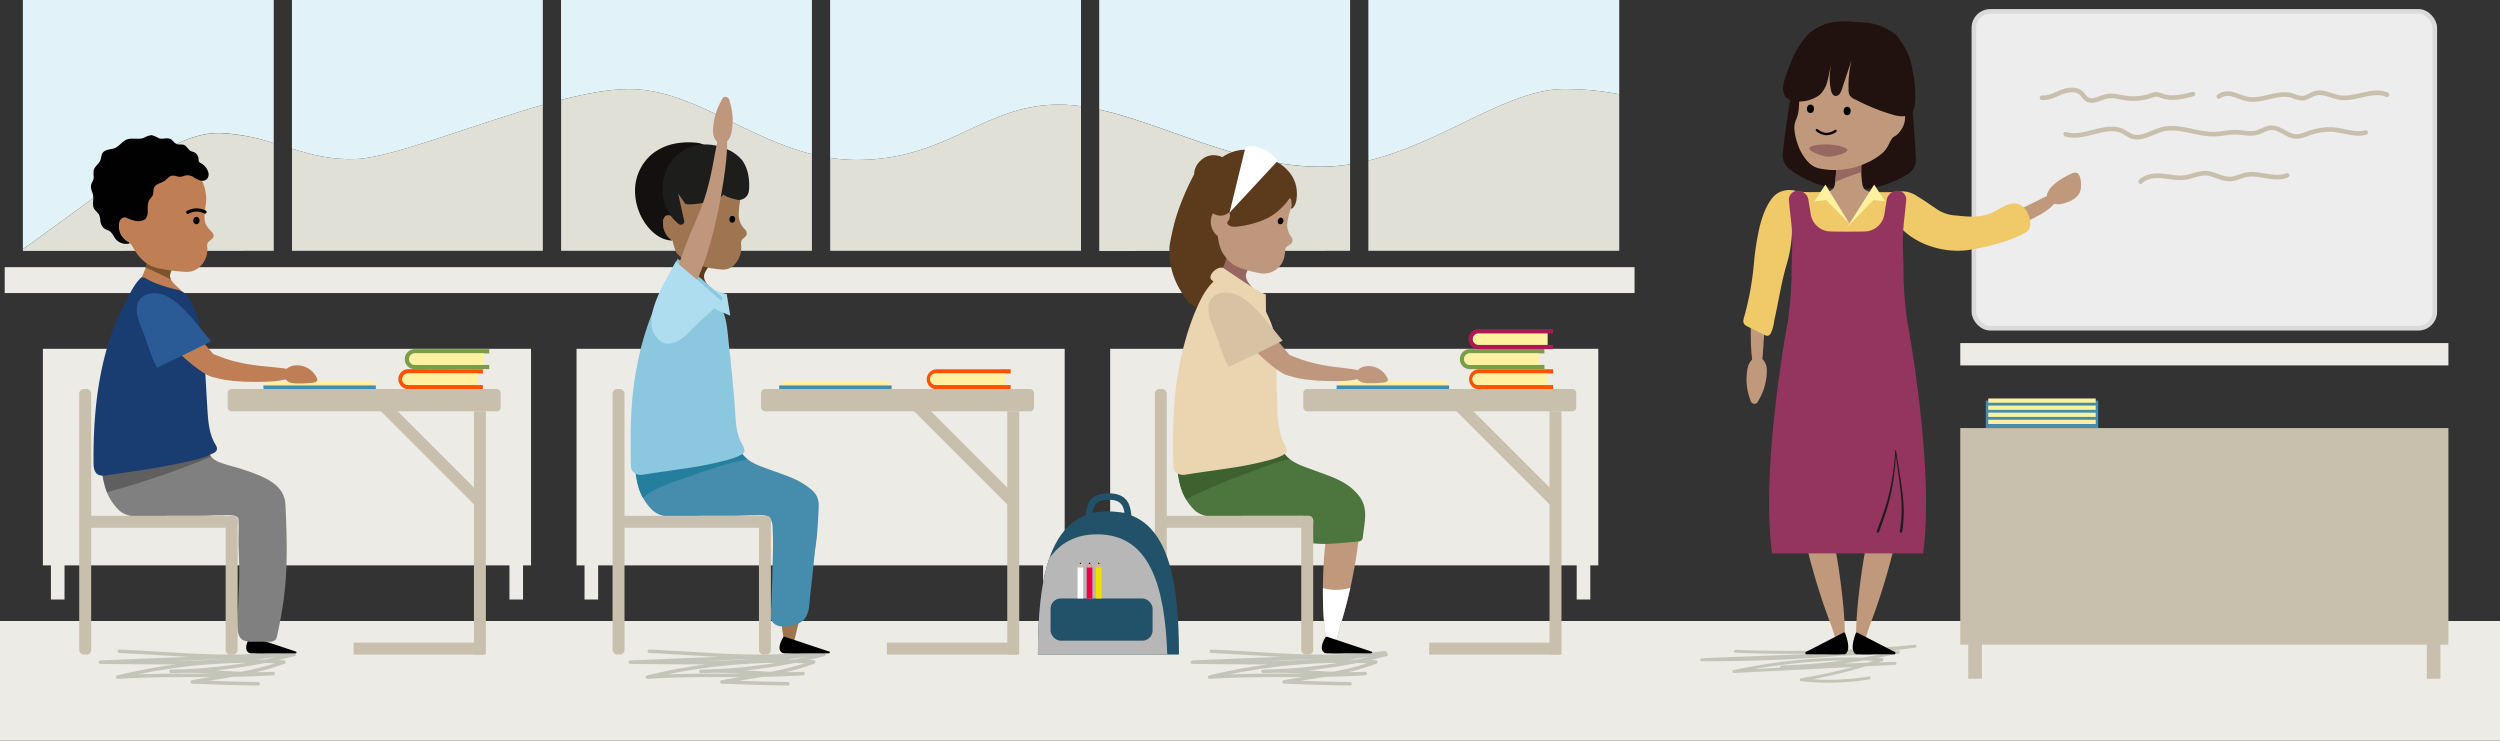 <svg xmlns="http://www.w3.org/2000/svg" viewBox="0 0 707.49 209.58"><rect x="0" y="0" width="707.49" height="209.58" fill="#333333" stroke="none"/><defs><style>.cls-1{fill:#ecebe5;}.cls-2{fill:#e1f2f8;}.cls-3{fill:#e0e0d7;}.cls-4{fill:#c9bfad;}.cls-5{fill:#ededed;stroke:#dadada;}.cls-29,.cls-45,.cls-5{stroke-miterlimit:10;}.cls-45,.cls-5{stroke-width:1.3px;}.cls-29,.cls-30,.cls-45,.cls-52,.cls-6,.cls-7{fill:none;}.cls-6,.cls-7{stroke:#c4c5b9;}.cls-29,.cls-45,.cls-52,.cls-6,.cls-7{stroke-linecap:round;}.cls-52,.cls-6,.cls-7{stroke-linejoin:round;}.cls-6{stroke-width:0.83px;}.cls-7{stroke-width:0.99px;}.cls-8{fill:#468dad;}.cls-9{fill:#fff19f;}.cls-10,.cls-25{fill:#c0987b;}.cls-11,.cls-24{fill:#fff;}.cls-12,.cls-42{fill:#010101;}.cls-13{fill:#f0c969;}.cls-13,.cls-14,.cls-15,.cls-16,.cls-22,.cls-23,.cls-24,.cls-25,.cls-26,.cls-27,.cls-32,.cls-41,.cls-42,.cls-43,.cls-44,.cls-46,.cls-47,.cls-48,.cls-51,.cls-54{fill-rule:evenodd;}.cls-14{fill:#21110f;}.cls-15{fill:#5c3b1c;}.cls-16{fill:#966761;}.cls-17{fill:#ff5100;}.cls-18{fill:#799e45;}.cls-19{fill:#ae1857;}.cls-20{fill:#4d763e;}.cls-21{fill:#3e6130;}.cls-22,.cls-31{fill:#bf977c;}.cls-23{fill:#ebd5b1;}.cls-26{fill:#966860;}.cls-27{fill:#943560;}.cls-28{fill:#1d1d1b;}.cls-29,.cls-52{stroke:#010101;}.cls-29{stroke-width:0.67px;}.cls-32{fill:#d7c2a4;}.cls-33{fill:#215269;}.cls-34{fill:#b8b7b7;}.cls-35{fill:#d5b49e;}.cls-36{fill:#22100f;}.cls-37{fill:#eb0045;}.cls-38{fill:#f0df00;}.cls-39,.cls-41{fill:#9f7551;}.cls-40{fill:#247f9f;}.cls-43{fill:#8cc7e0;}.cls-44{fill:#afddf0;}.cls-45{stroke:#c9bfad;}.cls-46{fill:#13100f;}.cls-47,.cls-53{fill:#bf7e54;}.cls-48{fill:#7b532d;}.cls-49{fill:#818081;}.cls-50{fill:#5f5f5f;}.cls-51{fill:#193d70;}.cls-52{stroke-width:0.91px;}.cls-54{fill:#2a5b97;}</style></defs><g id="Calque_1" data-name="Calque 1"><rect class="cls-1" x="314.17" y="98.71" width="138.14" height="61.29"/><rect class="cls-1" x="316.43" y="156.75" width="3.85" height="12.91"/><rect class="cls-1" x="446.2" y="156.75" width="3.85" height="12.91"/><path class="cls-2" d="M399,53.49V98.94c21.22-5.17,39.52-20.24,55.3-20.24A79,79,0,0,1,470,80.18V53.49Z" transform="translate(-11.76 -53.49)"/><path class="cls-3" d="M399,98.94v25.53h71V80.18a79,79,0,0,0-15.68-1.48C438.51,78.7,420.21,93.77,399,98.94Z" transform="translate(-11.76 -53.49)"/><path class="cls-2" d="M393.83,100V53.49h-71v31c18.76,4.16,40.16,16.17,62.57,16.17A54.55,54.55,0,0,0,393.83,100Z" transform="translate(-11.76 -53.49)"/><path class="cls-3" d="M393.83,124.47V100a54.55,54.55,0,0,1-8.42.69c-22.41,0-43.81-12-62.57-16.17v40Z" transform="translate(-11.76 -53.49)"/><path class="cls-2" d="M311.4,83.1a45.1,45.1,0,0,1,6.28.46V53.49h-71V98.17a50.21,50.21,0,0,0,7.55.58C279.9,98.75,290.16,83.1,311.4,83.1Z" transform="translate(-11.76 -53.49)"/><path class="cls-3" d="M317.68,124.47V83.56a45.1,45.1,0,0,0-6.28-.46c-21.24,0-31.5,15.65-57.15,15.65a50.21,50.21,0,0,1-7.55-.58v26.3Z" transform="translate(-11.76 -53.49)"/><path class="cls-2" d="M241.53,97.13V53.49h-71V81.76c7.18-1.84,13.84-3.06,19.23-3.06C207.32,78.7,222.37,92.37,241.53,97.13Z" transform="translate(-11.76 -53.49)"/><path class="cls-3" d="M241.53,124.47V97.13c-19.16-4.76-34.21-18.43-51.75-18.43-5.39,0-12.05,1.22-19.23,3.06v42.71Z" transform="translate(-11.76 -53.49)"/><path class="cls-2" d="M112.83,98.48c10.06-.51,32.56-9.64,52.55-15.32V53.49h-71V95.56C100.06,97.31,105.76,98.83,112.83,98.48Z" transform="translate(-11.76 -53.49)"/><path class="cls-3" d="M165.38,124.47V83.16c-20,5.68-42.49,14.81-52.55,15.32-7.07.35-12.77-1.17-18.43-2.92v28.91Z" transform="translate(-11.76 -53.49)"/><path class="cls-2" d="M74.74,91.15A59,59,0,0,1,89.23,94V53.49h-71V124C46.79,103.78,61.09,90.47,74.74,91.15Z" transform="translate(-11.76 -53.49)"/><path class="cls-3" d="M89.23,124.47V94a59,59,0,0,0-14.49-2.8C61.09,90.47,46.79,103.78,18.25,124v.51Z" transform="translate(-11.76 -53.49)"/><rect class="cls-1" x="163.16" y="98.71" width="138.14" height="61.29"/><rect class="cls-1" x="165.42" y="156.75" width="3.85" height="12.91"/><rect class="cls-1" x="295.19" y="156.75" width="3.85" height="12.91"/><rect class="cls-1" x="12.14" y="98.71" width="138.14" height="61.29"/><rect class="cls-1" x="14.41" y="156.75" width="3.85" height="12.91"/><rect class="cls-1" x="144.17" y="156.75" width="3.85" height="12.91"/><rect class="cls-1" x="554.75" y="97.09" width="138.14" height="6.32"/><rect class="cls-1" y="175.74" width="707.49" height="33.85"/><rect class="cls-1" x="1.33" y="75.61" width="461.24" height="7.32"/><rect class="cls-4" x="554.75" y="121.14" width="138.14" height="61.29"/><rect class="cls-4" x="557.01" y="179.18" width="3.85" height="12.91"/><rect class="cls-4" x="686.78" y="179.18" width="3.85" height="12.91"/><rect class="cls-5" x="558.6" y="3.22" width="130.44" height="89.67" rx="4.66"/><path class="cls-6" d="M502.91,237.8a372.8,372.8,0,0,0,50.79-1.43,436.79,436.79,0,0,1-60.37,3.82L549,238a167.76,167.76,0,0,1-33.09,4.22l32.12-1-45.58,2.31a160.28,160.28,0,0,1,41.91-3.36,147.45,147.45,0,0,1-22.86,5.68,69.37,69.37,0,0,0,19.25-.53" transform="translate(-11.76 -53.49)"/><path class="cls-7" d="M45.56,237.8c19,.86,30.19,2.49,49.13.42-22.46,3.39-31.86,2.82-54.51,2.67,20.83-.92,34-1.29,54.82-2.2a147.45,147.45,0,0,1-34.85,4.79c12-.45,16.89,1.08,28.91.63-17.06,1-27,0-44,1a159.15,159.15,0,0,1,47.05-4.27c-8.37,3.18-17.23,4-25.94,5.64,7.68.26,11.38.41,18.64.52" transform="translate(-11.76 -53.49)"/><path class="cls-7" d="M195.51,237.8c19,.86,30.19,2.49,49.13.42-22.46,3.39-31.86,2.82-54.51,2.67,20.83-.92,34-1.29,54.83-2.2a147.6,147.6,0,0,1-34.86,4.79c12-.45,16.89,1.08,28.91.63-17,1-27,0-44,1a159.15,159.15,0,0,1,47-4.27c-8.36,3.18-17.23,4-25.94,5.64,7.69.26,11.39.41,18.65.52" transform="translate(-11.76 -53.49)"/><path class="cls-7" d="M354.6,237.8c19,.86,30.18,2.49,49.12.42-22.45,3.39-31.85,2.82-54.51,2.67,20.83-.92,34-1.29,54.83-2.2a147.53,147.53,0,0,1-34.86,4.79c12-.45,16.9,1.08,28.92.63-17.06,1-27,0-44,1a159.09,159.09,0,0,1,47-4.27c-8.36,3.18-17.23,4-25.93,5.64,7.68.26,11.38.41,18.64.52" transform="translate(-11.76 -53.49)"/><rect class="cls-8" x="561.97" y="113.37" width="31.82" height="7.77"/><rect class="cls-9" x="378.96" y="107.88" width="30.41" height="1.2"/><rect class="cls-8" x="378.25" y="109.08" width="31.82" height="1.01"/><rect class="cls-9" x="562.67" y="118.79" width="30.41" height="1.2"/><rect class="cls-9" x="562.67" y="116.78" width="30.41" height="1.2"/><rect class="cls-9" x="562.67" y="114.78" width="30.41" height="1.2"/><rect class="cls-9" x="562.67" y="112.77" width="30.41" height="1.2"/><path class="cls-10" d="M396,208c1.35-10.49-.92-9-3.43-9.23s-4.34-2.22-5.69,8.27-.85,30.07,1.52,29.35c2-.59,1.85-3.44,2.83-6.43A135.12,135.12,0,0,0,396,208" transform="translate(-11.76 -53.49)"/><path class="cls-11" d="M389.84,220.43a13.14,13.14,0,0,0,4.05-.61c-.81,3.67-1.73,7.21-2.67,10.11s-.87,5.84-2.83,6.43c-1.55.47-2.3-7.76-2.25-16.45A13,13,0,0,0,389.84,220.43Z" transform="translate(-11.76 -53.49)"/><path class="cls-12" d="M386.85,233.85c-.58,1-1.76,3.31-.38,4.29.49.35.95.2,1.67.24,1.58.11,3.25,0,4.84,0h6.71c.42,0,.54-.39.17-.51l-12.48-4.16A.47.47,0,0,0,386.85,233.85Z" transform="translate(-11.76 -53.49)"/><path class="cls-10" d="M509.45,123.36c-2.7,13.75-2.82,33-1.06,34.12,3.8,2.35.89-10.6,5.15-23.87s6.37-25.6,4.65-26-6,1.94-8.74,15.7" transform="translate(-11.76 -53.49)"/><path class="cls-10" d="M508.77,154.44a.94.94,0,0,1,.88.06,1.22,1.22,0,0,1,.34.14,4.33,4.33,0,0,1,1.77,3.43,16.3,16.3,0,0,1-2.05,8.21l-.51.93a1,1,0,0,1-1.48.37,1,1,0,0,1-.55-.65l-.33-1a16.25,16.25,0,0,1-.47-8.43A4.46,4.46,0,0,1,508.77,154.44Z" transform="translate(-11.76 -53.49)"/><path class="cls-13" d="M505.16,143.92a1.66,1.66,0,0,0,.2,1.28,2.41,2.41,0,0,0,.92.68l4.77,2.38a1.61,1.61,0,0,0,1,.25,1.31,1.31,0,0,0,.79-.62,10.55,10.55,0,0,0,1-3.59c1.23-5.3,2-10.83,3.54-16a36,36,0,0,0,1.48-12c-.09-1.86-1-8.18,2.19-8.45-.05,0-1.57-.48-1.77-.5a6.81,6.81,0,0,0-2.16,0,6,6,0,0,0-3.37,1.67c-2.08,2.29-3.27,5.64-4,8.58a73.62,73.62,0,0,0-1.62,10.25,83.74,83.74,0,0,1-2.76,15.27A7.58,7.58,0,0,0,505.16,143.92Z" transform="translate(-11.76 -53.49)"/><path class="cls-14" d="M548.33,63.36a16.16,16.16,0,0,0-6.43-3.12c-.56-.14-1.17-.24-1.76-.33a3.22,3.22,0,0,0-.5,0,59,59,0,0,0-6.64-.22,4.49,4.49,0,0,0-.52,0c-.59.05-1.2.11-1.78.21a16.3,16.3,0,0,0-6.62,2.7c-3.71,2.59-6.67,24.42-7.82,34.33a4.9,4.9,0,0,0,2,4.46c.64.48,1.3.94,2,1.37a29.6,29.6,0,0,0,29.77.93c.58-.32,1.14-.65,1.69-1a4.8,4.8,0,0,0,2.21-4.23C553.47,88.31,551.94,66.29,548.33,63.36Z" transform="translate(-11.76 -53.49)"/><path class="cls-10" d="M593.45,110.06c-.35-4.7-7.69,4.11-20.89,5.62-5.88.67-11.63.46-15.94-2-5.2-3-6.3-5.33-8.12-2.84C547,112.89,550.61,120,562.85,121S593.71,113.54,593.45,110.06Z" transform="translate(-11.76 -53.49)"/><path class="cls-13" d="M583.53,120.09c.28-.15.55-.29.82-.45.79-.46,1.6-.82,1.82-1.76a6.06,6.06,0,0,0-.3-3.42c-1-2.71-3.08-4.11-5.9-3.07a28.21,28.21,0,0,0-3.37,1.73c-3.92,2.09-7,1.8-11.43,1.34a10.5,10.5,0,0,1-5.31-1.79c-1.86-1.26-3.73-2.58-5.67-3.73a7.22,7.22,0,0,0-4.53-1.28c-4.81.61-2.93,7.19-.73,9.56A20.85,20.85,0,0,0,557.6,123a23.81,23.81,0,0,0,10.9,1.29,67.44,67.44,0,0,0,8.33-1.78A42.72,42.72,0,0,0,583.53,120.09Z" transform="translate(-11.76 -53.49)"/><path class="cls-15" d="M360.85,104.12s0,.06,0,.1,0,.12-.07.19a69.24,69.24,0,0,1-.29,14.21,65.64,65.64,0,0,1-5.27,18.57c-.78,1.67-1.49,3.68-3.55,3.54-3-.21-4.64-3-6-5.31A21.26,21.26,0,0,1,342.75,123c.32-1.89.7-3.78,1.15-5.53.19-.8.41-1.59.62-2.32a70.84,70.84,0,0,1,5.17-12.31,6.34,6.34,0,0,1,.11-1,5.57,5.57,0,0,1,1.84-3,5.16,5.16,0,0,1,4.76-1.29h.11c.1,0,.2.07.3.1H357l.06.07A5.65,5.65,0,0,1,360.85,104.12Z" transform="translate(-11.76 -53.49)"/><path class="cls-16" d="M368.54,138.41a19.4,19.4,0,0,0-1.61-2.63c-.95-1.3-3-3-2.51-4.78.18-.61.61-1.2.45-1.81a1.93,1.93,0,0,0-.43-.73,11.94,11.94,0,0,0-2.28-2.56c-.69-.46-2-1.41-2.9-1a23.48,23.48,0,0,1-3.22,7.77A47.18,47.18,0,0,0,350,143.75c-.41,1.14-1.87,4-.6,5a2.71,2.71,0,0,0,1.28.43c2.49.33,5,.16,7.51.58,3,.51,5.92,1.58,8.81,2.36,0,0,2.15-8,2.35-8.74A7.3,7.3,0,0,0,368.54,138.41Z" transform="translate(-11.76 -53.49)"/><path class="cls-17" d="M428.54,160.79a1.63,1.63,0,0,1,1.63-1.62h21.08V158H430.17a2.84,2.84,0,0,0,0,5.67h21.08v-1.21H430.17A1.63,1.63,0,0,1,428.54,160.79Z" transform="translate(-11.76 -53.49)"/><path class="cls-9" d="M430.17,162.42a1.63,1.63,0,1,1,0-3.25h19.57v3.25Z" transform="translate(-11.76 -53.49)"/><path class="cls-18" d="M426.1,155.13a1.63,1.63,0,0,1,1.63-1.63h21.09v-1.2H427.73a2.83,2.83,0,0,0,0,5.66h21.09v-1.2H427.73A1.63,1.63,0,0,1,426.1,155.13Z" transform="translate(-11.76 -53.49)"/><path class="cls-9" d="M427.73,156.76a1.63,1.63,0,0,1,0-3.26h19.58v3.26Z" transform="translate(-11.76 -53.49)"/><path class="cls-19" d="M428.54,149.47a1.63,1.63,0,0,1,1.63-1.63h21.08v-1.2H430.17a2.83,2.83,0,0,0,0,5.66h21.08v-1.2H430.17A1.63,1.63,0,0,1,428.54,149.47Z" transform="translate(-11.76 -53.49)"/><path class="cls-9" d="M430.17,151.1a1.63,1.63,0,0,1,0-3.26h19.57v3.26Z" transform="translate(-11.76 -53.49)"/><path class="cls-20" d="M373.67,178.52c-.38-1.45-.56-3-.82-4.45a11.77,11.77,0,0,0-2.05-5.33c-1.63-2.08-3.21-1.84-5.66-1.58a130.65,130.65,0,0,0-15.68,2.9,3.85,3.85,0,0,0-3.89,3.71c-.76,4-1.52,8-.76,12,.61,3.2.65,7.62,4.79,11.89,3.39,3.5,10.73,1.81,14.64,1.81,5.25,0,9.93,0,15.18,0,.83,0,3.2-.06,3.49.78s.43,4.45.48,7c4.18.48,8.32-.19,12.5-.49a1.84,1.84,0,0,0,1.22-.41,1.62,1.62,0,0,0,.34-1c.47-4.2,1.61-8-1.06-11.47-3.21-4.21-7.81-5.45-13-7.39-2.91-1.08-6.12-2-8-4.47A9.49,9.49,0,0,1,373.67,178.52Z" transform="translate(-11.76 -53.49)"/><path class="cls-21" d="M353,192.15c1.7-.8,3.42-1.52,5.16-2.21l2.08-.86c1.16-.46,2.33-.89,3.5-1.3,1.71-.65,3.43-1.29,5.17-1.9a48.17,48.17,0,0,1,7.74-2.5,7.72,7.72,0,0,1-1.32-1.3,9.49,9.49,0,0,1-1.64-3.56c-.38-1.45-.56-3-.82-4.45a11.77,11.77,0,0,0-2.05-5.33c-1.63-2.08-3.21-1.84-5.66-1.58a130.65,130.65,0,0,0-15.68,2.9,3.85,3.85,0,0,0-3.89,3.71c-.76,4-1.52,8-.76,12,.48,2.5.64,5.76,2.67,9.11A54,54,0,0,1,353,192.15Z" transform="translate(-11.76 -53.49)"/><path class="cls-22" d="M377.36,106.94a13.36,13.36,0,0,1-.37,5.83,21.55,21.55,0,0,0-.95,3.84,5.75,5.75,0,0,0,1.21,4,1.74,1.74,0,0,1,.24,1.26c-.22.81-1.25,1-1.75,1.59a2.49,2.49,0,0,0-.32,1.24c0,.31-.05.62-.08.85a8.61,8.61,0,0,1-.4,1.57h0a6,6,0,0,1-5.75,3.79,27.51,27.51,0,0,1-6-1.46,8.51,8.51,0,0,1-4.59-3.21,9.16,9.16,0,0,1-1.47-2.52,15.6,15.6,0,0,1-.68-3.06,1.64,1.64,0,0,0-.1-.38A1.37,1.37,0,0,0,356,120a5.24,5.24,0,0,1-1.33-5.4,2.74,2.74,0,0,1,.55-1,1.19,1.19,0,0,1,1-.46,1.58,1.58,0,0,1,.8.34c1.18-2.71.66-6,2.42-8.51a11.22,11.22,0,0,1,9.78-4.77C373,100.43,376.67,103.06,377.36,106.94Z" transform="translate(-11.76 -53.49)"/><ellipse class="cls-12" cx="374.1" cy="117.17" rx="0.94" ry="0.79" transform="matrix(0.32, -0.95, 0.95, 0.32, 131.37, 380.44)"/><path class="cls-23" d="M367.88,138.32a7.36,7.36,0,0,0-1.09-.29,15,15,0,0,1-3.43-1.58c-2.25-1.19-4.42-2.55-6.73-3.61a1.25,1.25,0,0,0-.7-.16,1.28,1.28,0,0,0-.56.33c-2.76,2.47-4.4,6.33-5.79,9.68a79.29,79.29,0,0,0-4.09,14.57c-1.85,9.19-1.86,18.52-1.69,27.84a2.86,2.86,0,0,0,.3,1.48,3,3,0,0,0,2.89,1.28c10.29-1.65,14.88-1.91,22.51-3.79,4.16-1,5.88-1.91,6.36-2.65s-1.1-3-1.4-3.9a30.61,30.61,0,0,1-1.22-9.48c-.16-5.29-.33-10.59-.33-15.88,0-4.66-1.79-8.49-4-12.67C368.52,138.75,368.27,138.48,367.88,138.32Z" transform="translate(-11.76 -53.49)"/><path class="cls-15" d="M376.72,109.59a17.93,17.93,0,0,1-3.25,3.58,13.44,13.44,0,0,1-3.54,2.3,27.15,27.15,0,0,1-6.9,2c-1.25.16-2.63.47-3.62-.3a.81.81,0,0,1-.36-.55c0-.29.22-.52.39-.75,1-1.37-.25-3.77-.47-5.24a10.8,10.8,0,0,1,.43-5.32,9.22,9.22,0,0,1,3-4.26c2.28-1.84,8.57-5.05,13.76.66a9.4,9.4,0,0,1,2.55,5.39,11.53,11.53,0,0,1-.06,3,6.07,6.07,0,0,1-.49,1.51,2.53,2.53,0,0,1-.48.68c-.13.11-.59.44-.57.07a.79.79,0,0,1,.05-.22,3.24,3.24,0,0,0,.1-1.28C377.21,110.48,377.26,109.64,376.72,109.59Z" transform="translate(-11.76 -53.49)"/><path class="cls-15" d="M372.32,99.8a1.86,1.86,0,0,0-.19-.47,8.2,8.2,0,0,0-4.22-2.92,11.7,11.7,0,0,0-10.5,1.74,11.89,11.89,0,0,0-5,8.3c-.3,3,.7,7.39,4.1,8a3.62,3.62,0,0,0,3.76-1.69,11.24,11.24,0,0,0,.55-1.7c.57-1.71,2.62-1.6,4.22-2.58s2.84-3.18,4.38-4.27C370.84,103.27,372.74,101.39,372.32,99.8Z" transform="translate(-11.76 -53.49)"/><path class="cls-23" d="M358.07,129.41s10.26,7.13,11.9,7.37l.08,6.21s-15.27-9.21-15.7-10.72S356.79,128.53,358.07,129.41Z" transform="translate(-11.76 -53.49)"/><path class="cls-24" d="M368.12,95.38a7.86,7.86,0,0,1,5.16,3.69l-13.56,14.59,4.44-18.23S365.16,94.05,368.12,95.38Z" transform="translate(-11.76 -53.49)"/><path class="cls-25" d="M549.59,108c-.45-.39-2.93-.08-3.58-.09l-3.75-.06a3.92,3.92,0,0,1-2.83-.8,3,3,0,0,1-.66-1.71,25.7,25.7,0,0,1-.21-5.88l-3.65.5-3.64-.5a26.28,26.28,0,0,1-.21,5.88,3,3,0,0,1-.66,1.71,3.93,3.93,0,0,1-2.84.8l-3.74.06c-.65,0-3.13-.3-3.58.09-.84.71-.17,4.94-.17,6v13.33h29.69V114C549.76,112.91,550.43,108.68,549.59,108Z" transform="translate(-11.76 -53.49)"/><path class="cls-13" d="M549.76,114v13.32H520.07V114c0-1.11-.66-5.34.17-6,.45-.39,2.94-.08,3.57-.08l3.76-.07.59,0,7.09,9.12,7.08-9.09,3.69.07c.65,0,3.12-.31,3.57.08C550.42,108.68,549.76,112.91,549.76,114Z" transform="translate(-11.76 -53.49)"/><path class="cls-26" d="M531.1,105a71.23,71.23,0,0,1,7.4-2.78,25.3,25.3,0,0,1,.06-2.75l-3.65.5-3.64-.5A25.58,25.58,0,0,1,531.1,105Z" transform="translate(-11.76 -53.49)"/><path class="cls-10" d="M548.09,206.81c2.54-11.12.43-9.72-1.66-10.27s-3.37-2.84-5.91,8.28-4.74,32.19-2.64,31.67c1.74-.43,2-3.5,3.25-6.61a180.44,180.44,0,0,0,7-23.07" transform="translate(-11.76 -53.49)"/><path class="cls-12" d="M536.94,232.7c-.5,1.34-1.5,4.35-.33,5.65.42.46.82.25,1.43.31a40.44,40.44,0,0,0,4.12,0h5.71A.36.36,0,0,0,548,238l-10.63-5.48A.33.33,0,0,0,536.94,232.7Z" transform="translate(-11.76 -53.49)"/><path class="cls-10" d="M522.78,206.81c-2.54-11.12-.43-9.72,1.66-10.27s3.37-2.84,5.91,8.28S535.08,237,533,236.49c-1.74-.43-2-3.5-3.25-6.61a180.44,180.44,0,0,1-7-23.07" transform="translate(-11.76 -53.49)"/><path class="cls-12" d="M533.93,232.7c.5,1.34,1.5,4.35.33,5.65-.42.46-.82.25-1.43.31a40.44,40.44,0,0,1-4.12,0H523a.36.36,0,0,1-.15-.68l10.63-5.48A.33.33,0,0,1,533.93,232.7Z" transform="translate(-11.76 -53.49)"/><path class="cls-27" d="M551.4,143.73a112.39,112.39,0,0,1-.95-12c0-7.13-.58-9.86.26-16.7.1-.85.32-3.09.5-4.88a2.43,2.43,0,0,0-2.24-2.66h0a3.09,3.09,0,0,0-3.29,2.62c-.07.51-.16,1.05-.26,1.58-.14.78-.26,1.56-.37,2.31a5.77,5.77,0,0,1-5.63,5l-4.81.06-4.8-.06a5.79,5.79,0,0,1-5.64-5c-.11-.75-.23-1.53-.37-2.31-.11-.55-.2-1.11-.27-1.64a3,3,0,0,0-3.17-2.57h0a2.54,2.54,0,0,0-2.34,2.78c.18,1.77.39,3.94.5,4.77.83,6.84.22,9.57.25,16.7a112.39,112.39,0,0,1-.95,12c-.11.91-7.92,41.64-4.57,66.37H556C559.32,185.37,551.51,144.64,551.4,143.73Z" transform="translate(-11.76 -53.49)"/><polygon class="cls-9" points="523.48 63.42 516.59 52.24 513.45 56.99 516.79 56.59 523.48 63.42"/><polygon class="cls-9" points="522.78 64.22 530.38 52.24 533.52 56.99 530.18 56.59 522.78 64.22"/><path class="cls-28" d="M549.38,203.83a37.4,37.4,0,0,0,.54-5.68,45.59,45.59,0,0,0-.32-5.72c-.42-3.81-1-7.62-1.51-11.43h.23A70.06,70.06,0,0,1,547,192.71a53.56,53.56,0,0,1-1.53,5.72c-.61,1.88-1.29,3.73-1.93,5.58a.37.37,0,0,1-.45.22.35.35,0,0,1-.22-.45h0c.69-1.85,1.4-3.67,2-5.52a55.06,55.06,0,0,0,1.63-5.64,70,70,0,0,0,1.6-11.63.12.12,0,0,1,.12-.12c.06,0,.11,0,.11.1h0c.58,3.8,1.25,7.58,1.75,11.4a46.41,46.41,0,0,1,.44,5.78,37.35,37.35,0,0,1-.44,5.79.34.34,0,0,1-.4.3.35.35,0,0,1-.29-.4Z" transform="translate(-11.76 -53.49)"/><path class="cls-25" d="M550.59,85.22a1.36,1.36,0,0,0-.84-.65,1.48,1.48,0,0,1-.36-.1.91.91,0,0,1-.4-.72,27.86,27.86,0,0,1,0-3.42c-.24-3.23.33-6.4-1.64-9A12.91,12.91,0,0,0,542,67.5a20,20,0,0,0-6.34-1.5,20.44,20.44,0,0,0-6.44,1,13,13,0,0,0-5.67,3.37c-2.17,2.42-1.88,5.63-2.39,8.82-.41,2.58,0,5.46-1,7.89a6,6,0,0,0-.55,3.49,18.25,18.25,0,0,0,.94,3.84,13.7,13.7,0,0,0,2.82,4.82,6,6,0,0,0,3.36,1.95,21.06,21.06,0,0,0,13.2-1.56,17.56,17.56,0,0,0,4.94-3.16,9.9,9.9,0,0,0,1.59-2.48,15.1,15.1,0,0,1,.77-1.35c.29-.42.77-.55,1.16-.85a5.94,5.94,0,0,0,1.24-1.31,7.1,7.1,0,0,0,1-2,6.21,6.21,0,0,0,.23-2.42A1.9,1.9,0,0,0,550.59,85.22Z" transform="translate(-11.76 -53.49)"/><path class="cls-29" d="M525.94,90.32a4.64,4.64,0,0,0,2.58,1.1,4.74,4.74,0,0,0,2.67-.87" transform="translate(-11.76 -53.49)"/><path class="cls-26" d="M534.23,95.53c-1.49-.93-4.55-1.15-5-1.17h-.06c-.46,0-3.53-.1-5.1.69s3,2.64,4.89,2.79h.14C531,97.88,535.81,96.52,534.23,95.53Z" transform="translate(-11.76 -53.49)"/><ellipse class="cls-12" cx="534.54" cy="84.91" rx="1.19" ry="1.01" transform="translate(408.49 560.46) rotate(-86.84)"/><ellipse class="cls-12" cx="524.17" cy="84.29" rx="1.19" ry="1.01" transform="translate(399.3 549.52) rotate(-86.84)"/><path class="cls-14" d="M549.67,65.22c-2.63-3.09-6.85-4.46-10.91-5.17a25.82,25.82,0,0,0-7.89-.33c-8.68,1.2-11.82,9.33-14.14,16.55-.78,2.43-.59,5.09,2.4,5.77a9.79,9.79,0,0,0,7.53-1.66,7.83,7.83,0,0,0,2.27-4c.41-1.5.61-3.05,1.07-4.53a16.17,16.17,0,0,0-.08,7.16c.15.67.44,1.44,1.12,1.61a1.38,1.38,0,0,0,1.3-.51,4.08,4.08,0,0,0,.63-1.29l2.78-8.29A30.18,30.18,0,0,0,534.9,79a3,3,0,0,0,.32,1.47,3.37,3.37,0,0,0,1.57,1.17,58.54,58.54,0,0,0,11.05,4.44c1.62.4,3.55.59,4.74-.54a4.66,4.66,0,0,0,1.13-3,32.6,32.6,0,0,0-.71-9.12,17.8,17.8,0,0,0-3.12-7.94Z" transform="translate(-11.76 -53.49)"/><rect class="cls-4" x="368.83" y="110.09" width="77.24" height="6.32" rx="1.1"/><rect class="cls-4" x="438.51" y="116.41" width="3.38" height="68.83"/><rect class="cls-4" x="432.95" y="218.62" width="3.38" height="36.84" transform="translate(185.84 618.19) rotate(-90)"/><rect class="cls-4" x="435.87" y="160.18" width="3.38" height="41.85" transform="translate(-11.67 308.96) rotate(-45)"/><rect class="cls-4" x="326.82" y="110.09" width="3.38" height="75.15" rx="1.3"/><rect class="cls-4" x="368.25" y="145.98" width="3.38" height="39.26" rx="1.3"/><rect class="cls-4" x="359.65" y="179.1" width="3.38" height="44.11" rx="1.3" transform="translate(148.42 509) rotate(-90)"/><path class="cls-30" d="M502.58,263.07" transform="translate(-11.76 -53.49)"/><path class="cls-31" d="M366.45,152.21c-2.57-2.55-5.24-5.48-6.53-8.91-.25-.67-.86-2.18-.52-2.88.77-1.65,4-1.22,5.27-.63a11.67,11.67,0,0,1,4.23,3.86c1.06,1.42,2,2.92,2.92,4.42a29.73,29.73,0,0,0,2.34,2.85c1.51,1.84,3.81,4.09,4,6.59.6,7-10.23-3.8-11.73-5.3" transform="translate(-11.76 -53.49)"/><path class="cls-31" d="M377.84,154.38c10.35,4.51,21.6,2.31,19,5.72-1.14,1.48-7.14,1.24-8.65,1.22-2.27,0-16.3-.17-15.15-5.62C373.66,152.6,375.73,153.46,377.84,154.38Z" transform="translate(-11.76 -53.49)"/><path class="cls-31" d="M395.38,159.21a1.55,1.55,0,0,0,0,.21,1.68,1.68,0,0,0,.39,1.24,3.15,3.15,0,0,0,1.32,1,5.87,5.87,0,0,0,2.17.28,26.08,26.08,0,0,0,4.24-.21c.44-.06,1-.24,1-.67a1,1,0,0,0-.14-.62,5.91,5.91,0,0,0-6.5-3.23,3.74,3.74,0,0,0-2.24,1.51A3,3,0,0,0,395.38,159.21Z" transform="translate(-11.76 -53.49)"/><path class="cls-32" d="M367.86,153.31l6.89-3.41s-4.87-6-5.22-6.41c-3.06-3.31-7.49-8.42-12.54-7-4.52,1.31-3.47,6.07-2,9.48.86,2,1.56,4.09,2.26,6.15.41,1.18.82,2.36,1.32,3.49.18.38.36.76.56,1.13.06.12.14.24.2.36s.1.16.13.19c.7-.27,1.49-.69,1.71-.79.45-.22.89-.43,1.34-.63s1-.46,1.44-.67l1-.48c.74-.35,1.49-.69,2.22-1.05Z" transform="translate(-11.76 -53.49)"/><path class="cls-33" d="M345.4,238.73H305.49c0-10.48.74-20,3.22-27.21,2.82-8.17,7.91-13.3,16.73-13.3C342.05,198.22,345.4,216.36,345.4,238.73Z" transform="translate(-11.76 -53.49)"/><path class="cls-33" d="M325.44,193.09c-2.86,0-4.5.93-5.42,2.41a9.53,9.53,0,0,0-1,4.94h12.93C331.91,196.38,330.82,193.09,325.44,193.09Zm-4.51,5.51a5.57,5.57,0,0,1,.66-2.14c.41-.66,1.25-1.53,3.85-1.53,2.89,0,4.18,1,4.53,3.67Z" transform="translate(-11.76 -53.49)"/><path class="cls-34" d="M342.1,238.73H305.49c0-10.48.74-20,3.22-27.21,3-4.31,7.36-6.82,13.54-6.82C337.22,204.7,341.41,219.43,342.1,238.73Z" transform="translate(-11.76 -53.49)"/><rect class="cls-33" x="297.3" y="169.36" width="28.88" height="11.95" rx="2.91"/><polygon class="cls-11" points="306.53 160.6 305.74 159.14 304.94 160.6 304.94 169.36 306.53 169.36 306.53 160.6"/><polygon class="cls-35" points="306.53 160.6 306.53 160.61 304.93 160.61 304.93 160.6 305.74 159.15 306.53 160.6"/><polygon class="cls-36" points="306 159.61 305.48 159.61 305.74 159.15 306 159.61"/><polygon class="cls-37" points="309.14 160.6 308.34 159.14 307.54 160.6 307.54 169.36 309.14 169.36 309.14 160.6"/><polygon class="cls-35" points="309.13 160.6 309.13 160.61 307.54 160.61 307.54 160.6 308.34 159.15 309.13 160.6"/><polygon class="cls-36" points="308.6 159.61 308.08 159.61 308.34 159.15 308.6 159.61"/><polygon class="cls-38" points="311.74 160.6 310.94 159.14 310.14 160.6 310.14 169.36 311.74 169.36 311.74 160.6"/><polygon class="cls-35" points="311.74 160.6 311.74 160.61 310.14 160.61 310.14 160.6 310.94 159.15 311.74 160.6"/><polygon class="cls-36" points="311.2 159.61 310.69 159.61 310.94 159.15 311.2 159.61"/><path class="cls-10" d="M242.52,208c1.35-10.49-.91-9-3.43-9.23s-4.33-2.22-5.68,8.27-.86,30.07,1.51,29.35c2-.59,1.86-3.44,2.83-6.43a134.07,134.07,0,0,0,4.77-22" transform="translate(-11.76 -53.49)"/><path class="cls-39" d="M236.38,220.43a13.13,13.13,0,0,0,4-.61c-.81,3.67-1.73,7.21-2.67,10.11s-.86,5.84-2.83,6.43c-1.55.47-2.3-7.76-2.25-16.45A13,13,0,0,0,236.38,220.43Z" transform="translate(-11.76 -53.49)"/><path class="cls-12" d="M233.39,233.85c-.59,1-1.76,3.31-.39,4.29.49.35,1,.2,1.67.24,1.59.11,3.26,0,4.85,0h6.71c.41,0,.54-.39.16-.51l-12.48-4.16A.45.45,0,0,0,233.39,233.85Z" transform="translate(-11.76 -53.49)"/><path class="cls-15" d="M215.07,138.41a18.44,18.44,0,0,0-1.61-2.63c-1.1-1.52-3.17-3-2.22-5.09.28-.62.7-1.16,1-1.76a.57.57,0,0,0,.08-.24.43.43,0,0,0-.16-.29,9.27,9.27,0,0,0-3-2.22c-1-.44-2.27-1.8-3.38-1.27a23.91,23.91,0,0,1-3.22,7.77,47.21,47.21,0,0,0-6.06,11.07c-.41,1.14-1.87,4-.6,5a2.75,2.75,0,0,0,1.28.43c2.49.33,5,.16,7.51.58,3,.51,5.92,1.58,8.82,2.36,0,0,2.15-8,2.34-8.74A7.25,7.25,0,0,0,215.07,138.41Z" transform="translate(-11.76 -53.49)"/><path class="cls-17" d="M275.07,160.79a1.63,1.63,0,0,1,1.63-1.62h21.08V158H276.7a2.84,2.84,0,0,0,0,5.67h21.08v-1.21H276.7A1.63,1.63,0,0,1,275.07,160.79Z" transform="translate(-11.76 -53.49)"/><path class="cls-9" d="M276.7,162.42a1.63,1.63,0,1,1,0-3.25h19.58v3.25Z" transform="translate(-11.76 -53.49)"/><path class="cls-8" d="M220.2,178.52c-.37-1.45-.56-3-.82-4.45a11.87,11.87,0,0,0-2-5.33c-1.64-2.08-3.21-1.84-5.66-1.58a130.81,130.81,0,0,0-15.69,2.9,3.83,3.83,0,0,0-3.88,3.71c-.76,4-1.53,8-.77,12,.62,3.2.66,7.62,4.8,11.89,3.38,3.5,10.72,1.81,14.64,1.81l8.62,0c2,0,3.9-.18,5.85-.16,1.4,0,3.68-.34,4.54,1a5.23,5.23,0,0,1,.57,2.48c.27,4.78,0,9.48-.09,14.25-.07,2.26-.16,4.53-.22,6.8-.07,2.91-1.32,6.3,2.68,6.92a9.58,9.58,0,0,0,4.47-.67c3.86-1.3,3.42-5.16,3.86-8.69.51-4.11.89-8.23,1.33-12.34a75.87,75.87,0,0,0,.82-8.24l.19-3.52c.2-3.59-1.25-4.86-4.07-6.73s-6.25-2.87-9.45-4.06c-2.91-1.08-6.12-2-8-4.47A9.65,9.65,0,0,1,220.2,178.52Z" transform="translate(-11.76 -53.49)"/><path class="cls-40" d="M193.7,194.37c4-3.39,9.75-4.79,14.55-6.5a107,107,0,0,1,15-4.43,8.45,8.45,0,0,1-1.38-1.36,9.65,9.65,0,0,1-1.64-3.56c-.37-1.45-.56-3-.82-4.45a11.87,11.87,0,0,0-2-5.33c-1.64-2.08-3.21-1.84-5.66-1.58a130.81,130.81,0,0,0-15.69,2.9,3.83,3.83,0,0,0-3.88,3.71c-.76,4-1.53,8-.77,12C191.8,188.14,192,191.2,193.7,194.37Z" transform="translate(-11.76 -53.49)"/><path class="cls-41" d="M220.57,104.93a13.35,13.35,0,0,1,.57,5.82,21.75,21.75,0,0,0-.32,3.94,5.82,5.82,0,0,0,1.83,3.79,1.63,1.63,0,0,1,.44,1.2c-.08.84-1.07,1.16-1.46,1.85a2.39,2.39,0,0,0-.12,1.28,7.1,7.1,0,0,1-2.11,5.79,4.36,4.36,0,0,1-3.58,1.14,27.61,27.61,0,0,1-9.31-2.37,7.76,7.76,0,0,1-3.27-2.28,13.94,13.94,0,0,1-1.08-3.23,1.28,1.28,0,0,0-.16-.36,1.55,1.55,0,0,0-.39-.28,5.22,5.22,0,0,1-2.17-5.11,2.8,2.8,0,0,1,.37-1.12,1.24,1.24,0,0,1,.88-.61,1.65,1.65,0,0,1,.85.21c.73-2.86-.33-6.07,1-8.78a11.2,11.2,0,0,1,8.88-6.28C215.27,99.19,219.27,101.2,220.57,104.93Z" transform="translate(-11.76 -53.49)"/><ellipse class="cls-12" cx="218.99" cy="115.54" rx="0.94" ry="0.79" transform="translate(57.16 259) rotate(-80.51)"/><path class="cls-22" d="M219.77,115.67a.8.8,0,1,1-1.55-.26.8.8,0,1,1,1.55.26Z" transform="translate(-11.76 -53.49)"/><path class="cls-42" d="M219.77,115.67a.8.8,0,1,1-1.55-.26.8.8,0,1,1,1.55.26Z" transform="translate(-11.76 -53.49)"/><path class="cls-43" d="M214.41,138.32a7,7,0,0,0-1.09-.29,15.42,15.42,0,0,1-3.43-1.58c-2.25-1.19-4.41-2.55-6.73-3.61a.91.91,0,0,0-1.25.17c-2.77,2.47-4.4,6.33-5.8,9.68A79.22,79.22,0,0,0,192,157.26c-1.86,9.19-1.87,18.52-1.7,27.84a2.86,2.86,0,0,0,.3,1.48,3,3,0,0,0,2.9,1.28c10.28-1.65,14.87-1.91,22.5-3.79,4.17-1,5.88-1.91,6.36-2.65s-1.09-3-1.39-3.9c-1-3-1-5-1.21-8.08-.42-6-1-11.89-1.59-17.14-.65-5.66-.54-8.63-2.76-12.81C215.05,138.75,214.8,138.48,214.41,138.32Z" transform="translate(-11.76 -53.49)"/><path class="cls-44" d="M204.54,131.19s11.22,5.5,12.88,5.49l1,6.13s-16.49-6.8-17.14-8.23S203.14,130.52,204.54,131.19Z" transform="translate(-11.76 -53.49)"/><rect class="cls-4" x="215.37" y="110.09" width="77.24" height="6.32" rx="1.1"/><rect class="cls-4" x="285.05" y="116.41" width="3.38" height="68.83"/><rect class="cls-4" x="279.48" y="218.62" width="3.38" height="36.84" transform="translate(32.37 464.72) rotate(-90)"/><rect class="cls-4" x="282.4" y="160.18" width="3.38" height="41.85" transform="translate(-56.62 200.44) rotate(-45)"/><rect class="cls-4" x="173.35" y="110.09" width="3.38" height="75.15" rx="1.3"/><rect class="cls-4" x="214.78" y="145.98" width="3.38" height="39.26" rx="1.3"/><rect class="cls-4" x="206.18" y="179.1" width="3.38" height="44.11" rx="1.3" transform="translate(-5.05 355.53) rotate(-90)"/><path class="cls-45" d="M589.64,81.14c1.94.15,3.75-.88,5.57-1.59s4.11-1,5.54.3c.57.53.93,1.26,1.58,1.69,1.62,1.08,3.69-.37,5.6-.77s3.62.21,5.43.47a15.15,15.15,0,0,0,7-.64,4.75,4.75,0,0,1,1.77-.4,5.89,5.89,0,0,1,1.51.43c2.78,1,5.84.23,8.7-.52" transform="translate(-11.76 -53.49)"/><path class="cls-45" d="M639.7,80.78a4.5,4.5,0,0,1,4.06-.54c1.38.36,2.67,1,4.07,1.29,4.17.76,8.48-2.19,12.55-1a9.78,9.78,0,0,0,2.86.76c1.36,0,2.48-1.06,3.8-1.41,2.24-.59,4.48.82,6.78,1.2,4.49.73,9.25-2.56,13.44-.79" transform="translate(-11.76 -53.49)"/><path class="cls-45" d="M596.32,91.47c5.32,1.66,11.41-3.3,16.36-.74A22,22,0,0,0,614.85,92c2.86,1.15,5.85-1.12,8.84-1.9,4.75-1.23,9.65,1.43,14.56,1.35,2.15,0,4.28-.61,6.44-.54,1.87.06,3.78.61,5.6.15,1.43-.37,2.71-1.33,4.18-1.4,2.57-.13,4.64,2.47,7.22,2.47a8.25,8.25,0,0,0,2.86-.72,17.84,17.84,0,0,1,7.27-1.27c3.16.23,6.34,1.69,9.4.85" transform="translate(-11.76 -53.49)"/><path class="cls-45" d="M617.56,104.89c1.46-1.54,3.83-1.81,6-1.62s4.24.74,6.36.47,4.14-1.38,6.28-1.24,4.32,1.72,6.6,1.64c1.55,0,3-.85,4.49-1.17,3.87-.79,8.07,1.65,11.71.13" transform="translate(-11.76 -53.49)"/><path class="cls-10" d="M591,109.21a1.11,1.11,0,0,0,.38.87,1,1,0,0,0,.25.3,4.16,4.16,0,0,0,3.75.76c2.11-.47,4.71-1.65,5.18-3.93a7.8,7.8,0,0,0,0-2.85c-.12-.83-.45-1.8-1.27-2a2.2,2.2,0,0,0-1.44.31C595.46,103.8,591,106.28,591,109.21Z" transform="translate(-11.76 -53.49)"/><path class="cls-46" d="M212.82,99.39a.38.38,0,0,1-.21,0,12,12,0,0,0-6.93,2.44,9.93,9.93,0,0,0-3.74,6.26c-.32,2.15.85,4.1.26,7.06a1.58,1.58,0,0,0-2.12-.5,2.28,2.28,0,0,0-.64,1.41,5.6,5.6,0,0,0,2.62,5.49c-3.22,0-6-2.33-7.8-5a16.25,16.25,0,0,1-2.76-10A13.58,13.58,0,0,1,196,97.34a14.64,14.64,0,0,1,6.71-3.2,20.81,20.81,0,0,1,5.84-.29c1.69.14,3.09.62,3.86,2.25a7,7,0,0,1,.57,3,.35.35,0,0,1-.06.24A.09.09,0,0,1,212.82,99.39Z" transform="translate(-11.76 -53.49)"/><path class="cls-28" d="M223.59,103.46a10.58,10.58,0,0,0-1.76-4.57,11.11,11.11,0,0,0-5.05-3.43,14.1,14.1,0,0,0-7-1c-11.14,1.48-13.91,15.89-6,22.4a1,1,0,0,0,1.64-.74l-1.76-7.88,2,2.87s.6.79,7.44-.67a6.72,6.72,0,0,0,3.54-2c-.49.51,3.68,1.67,4.17,1.63a2.88,2.88,0,0,0,2.89-2.6A14.44,14.44,0,0,0,223.59,103.46Z" transform="translate(-11.76 -53.49)"/><path class="cls-43" d="M215,136.6c-.38-.32-.74-.64-1.1-1s-.8-.69-1.19-1.06l-.81-.69c-.61-.54-1.22-1.09-1.85-1.62l-.66-.51-5.85-5s-3.63,6.86-3.83,7.32c-1.84,4.11-4.79,10.21-1.45,14.27,3,3.63,6.95.79,9.5-1.91,1.48-1.57,3.14-3,4.76-4.5.92-.84,1.84-1.68,2.68-2.59a10.66,10.66,0,0,0,.82-1,3.49,3.49,0,0,0,.25-.32,1.32,1.32,0,0,0,.13-.2C215.83,137.32,215.14,136.76,215,136.6Z" transform="translate(-11.76 -53.49)"/><path class="cls-31" d="M216.36,94.35a.88.88,0,0,1-.85-.07.83.83,0,0,1-.32-.14,4.4,4.4,0,0,1-1.63-3.47,17.22,17.22,0,0,1,2.12-8.29l.5-.93a.92.92,0,0,1,1.43-.37,1,1,0,0,1,.51.66l.3,1a17.27,17.27,0,0,1,.28,8.52A4.56,4.56,0,0,1,216.36,94.35Z" transform="translate(-11.76 -53.49)"/><path class="cls-31" d="M211.82,125.45c4.29-13.48,6.81-32.8,5.27-34.1-3.31-2.81-2.16,10.52-7.86,23.33s-9.25,24.94-7.66,25.49,6-1.24,10.25-14.72" transform="translate(-11.76 -53.49)"/><path class="cls-44" d="M208.74,132.43,203,127.54s-3.74,6.77-3.95,7.23c-1.83,4.11-4.79,10.2-1.45,14.26,3,3.64,7,.8,9.5-1.9,1.49-1.58,3.15-3,4.76-4.5.93-.84,1.85-1.68,2.69-2.59a10.29,10.29,0,0,0,.82-.93l.28-.33c0-.06.14-.16.16-.2a19.26,19.26,0,0,0-1.47-1.28l-1.1-1c-.39-.36-.8-.7-1.18-1.06l-.82-.69c-.61-.54-1.22-1.1-1.84-1.62Z" transform="translate(-11.76 -53.49)"/><path class="cls-10" d="M91.6,208c1.34-10.49-.92-9-3.44-9.23s-4.33-2.22-5.68,8.27-.85,30.07,1.51,29.35c2-.59,1.86-3.44,2.83-6.43a135.11,135.11,0,0,0,4.78-22" transform="translate(-11.76 -53.49)"/><path class="cls-39" d="M85.45,220.43a13,13,0,0,0,4-.61c-.8,3.67-1.73,7.21-2.67,10.11S86,235.77,84,236.36c-1.55.47-2.29-7.76-2.25-16.45A13.09,13.09,0,0,0,85.45,220.43Z" transform="translate(-11.76 -53.49)"/><path class="cls-12" d="M82.46,233.85c-.59,1-1.76,3.31-.39,4.29.49.35,1,.2,1.68.24,1.58.11,3.25,0,4.84,0H95.3c.41,0,.54-.39.17-.51L83,233.71A.46.46,0,0,0,82.46,233.85Z" transform="translate(-11.76 -53.49)"/><path class="cls-47" d="M64.87,138.11a18.71,18.71,0,0,0-1.93-2.49c-1.11-1.22-3.48-2.7-3-4.54.15-.62.57-1.25.35-1.85a2,2,0,0,0-.51-.69,12,12,0,0,0-2.64-2.35c-.78-.41-2.27-1.24-3.2-.75a23,23,0,0,1-2.91,8A46.8,46.8,0,0,0,45.25,145c-.36,1.16-1.73,4.18-.29,5a3,3,0,0,0,1.41.31c2.71.12,5.43-.27,8.14-.06,3.22.26,6.49,1.06,9.67,1.59,0,0,1.75-8.17,1.9-8.92A6.73,6.73,0,0,0,64.87,138.11Z" transform="translate(-11.76 -53.49)"/><path class="cls-48" d="M45.55,143.88c-.46,1.2-1.79,3.93-.55,4.85a2.67,2.67,0,0,0,1.27.43c2.49.33,5,.16,7.51.58,3,.51,5.92,1.58,8.82,2.36,0,0,.08-.32.22-.83C56.72,149.47,50.55,147.68,45.55,143.88Z" transform="translate(-11.76 -53.49)"/><path class="cls-48" d="M59.9,131.08c0-.1,0-.2.07-.3.15-.47.44-.94.32-1.41a1.73,1.73,0,0,0-.44-.7c-1.21-1.37-3.38-3.71-5.6-3.35a.31.31,0,0,0-.21.09.38.38,0,0,0-.08.17l-1,3.65q3.68,1.54,7.19,3.39A2,2,0,0,1,59.9,131.08Z" transform="translate(-11.76 -53.49)"/><path class="cls-17" d="M125.7,160.77a1.63,1.63,0,0,1,1.63-1.63l21.09.05V158l-21.09-.05a2.83,2.83,0,0,0,0,5.66l21.08.05v-1.2l-21.09,0A1.63,1.63,0,0,1,125.7,160.77Z" transform="translate(-11.76 -53.49)"/><path class="cls-9" d="M127.33,162.42a1.63,1.63,0,1,1,0-3.25h19.58v3.25Z" transform="translate(-11.76 -53.49)"/><path class="cls-18" d="M127.5,155.13a1.63,1.63,0,0,1,1.63-1.63h21.08v-1.2H129.13a2.83,2.83,0,1,0,0,5.66h21.08v-1.2H129.13A1.63,1.63,0,0,1,127.5,155.13Z" transform="translate(-11.76 -53.49)"/><path class="cls-9" d="M129.13,156.74a1.63,1.63,0,0,1,0-3.25l19.58,0v3.26Z" transform="translate(-11.76 -53.49)"/><path class="cls-49" d="M69.54,178.45c-.92-3.39-1.28-7.36-3.13-9.71-1.64-2.08-3.21-1.84-5.66-1.58a130.29,130.29,0,0,0-15.68,2.9,5.07,5.07,0,0,0-3.09,1.5,5,5,0,0,0-.8,2.21c-.76,4-1.52,8-.77,12,.62,3.2.66,7.62,4.8,11.89,3.39,3.5,10.72,1.81,14.64,1.81l8.63,0c2,0,3.89-.18,5.85-.16,1.4,0,4.83-.41,4.92,1.21.14,2.48,0,3.42,0,6.78.08,3.05.27,5.72.23,8.77,0,2.63-.2,5.26-.27,7.9-.07,2.47-1.32,9.37,1.34,10.68a6.66,6.66,0,0,0,3,.45h4.26a2.51,2.51,0,0,0,1.85-.5,2.47,2.47,0,0,0,.54-1.27c2.6-11.92,3.17-19.41,2.35-36.93-.28-5.84-5.68-8-12.78-10.29-1.71-.55-5.34-1.37-6.89-2.27C71.06,182.8,70.17,180.76,69.54,178.45Z" transform="translate(-11.76 -53.49)"/><path class="cls-50" d="M42.06,192.79A248.48,248.48,0,0,0,71.5,182.73c-1.81-2.3-2.22-5.35-2.83-8.2a13.2,13.2,0,0,0-2.6-6.11c-1.85-2.11-4.82-1.41-7.34-1-4.79.71-9.56,1.66-14.26,2.84a4.62,4.62,0,0,0-2,.88,4.48,4.48,0,0,0-1.11,2.2A32.58,32.58,0,0,0,42.06,192.79Z" transform="translate(-11.76 -53.49)"/><path class="cls-47" d="M69.32,105.58A11.93,11.93,0,0,1,70,111.4a19.46,19.46,0,0,0-.36,3.94c.1,1.7.9,2.58,2.07,3.79a1.61,1.61,0,0,1,.5,1.2c-.09.84-1.22,1.17-1.66,1.86a2.11,2.11,0,0,0-.13,1.28A6.69,6.69,0,0,1,68,129.26a5.37,5.37,0,0,1-4,1.14,47.68,47.68,0,0,1-7.87-1.09,9.75,9.75,0,0,1-3.33-1.63,12.82,12.82,0,0,1-2.41-2.58c-.73-1-1.31-2.62-2.41-3.23a5,5,0,0,1-2.45-5.11,2.54,2.54,0,0,1,.42-1.11,1.35,1.35,0,0,1,1-.61,1.92,1.92,0,0,1,1,.21c.82-2.87-.37-6.07,1.15-8.79a12.69,12.69,0,0,1,10-6.28C63.34,99.85,67.86,101.86,69.32,105.58Z" transform="translate(-11.76 -53.49)"/><path class="cls-51" d="M65.35,138.14a5.08,5.08,0,0,0-3.06-2.58,38.46,38.46,0,0,1-4.73-1.3,21.67,21.67,0,0,1-4.09-1.74c-.45-.27-1.06-.67-1.61-.5a1.32,1.32,0,0,0-.54.4c-1.85,1.94-2.91,4.45-4.19,6.77a52.34,52.34,0,0,0-3,6.52c-4.77,12.45-6,25.72-5.9,38.76,0,1.33.22,2.93,1.52,3.45a4.18,4.18,0,0,0,2.14.07c8.16-1.15,16.34-2.31,24.36-4.21a22.47,22.47,0,0,0,6-2.1,1.91,1.91,0,0,0,.77-.66c.36-.62,0-1.33-.4-1.92-1.62-2.78-1.92-6.07-2.13-9.27-.09-1.37-.17-2.73-.25-4.1-.28-4.88-.51-9.77-1.05-14.63-.15-1.33-.37-2.66-.58-4a25.79,25.79,0,0,0-2.53-7.57C65.9,139.1,65.64,138.61,65.35,138.14Z" transform="translate(-11.76 -53.49)"/><rect class="cls-4" x="64.44" y="110.09" width="77.24" height="6.32" rx="1.1"/><rect class="cls-4" x="134.12" y="116.41" width="3.38" height="68.83"/><rect class="cls-4" x="128.56" y="218.62" width="3.38" height="36.84" transform="translate(-118.56 313.8) rotate(-90)"/><rect class="cls-4" x="131.47" y="160.18" width="3.38" height="41.85" transform="translate(-100.82 93.72) rotate(-45)"/><rect class="cls-4" x="22.42" y="110.09" width="3.38" height="75.15" rx="1.3"/><rect class="cls-4" x="63.86" y="145.98" width="3.38" height="39.26" rx="1.3"/><rect class="cls-4" x="55.25" y="179.1" width="3.38" height="44.11" rx="1.3" transform="translate(-155.97 204.6) rotate(-90)"/><path class="cls-42" d="M68.89,99.83c-.32-.18-.7-.35-.85-.68a2.05,2.05,0,0,1-.1-.61,2.33,2.33,0,0,0-1.28-2,8.63,8.63,0,0,1-.86-.28c-.8-.39-1.15-1.44-2-1.76-.62-.24-1.34,0-2-.23-.82-.31-1.2-1.26-2-1.52-1-.32-2.14.23-3.15-.16a8.67,8.67,0,0,0-1.9-.84,4.68,4.68,0,0,0-2.19.71c-1.73.73-3.94-.27-5.51.81-1.3.88-1.89,2-3.46,2.33-1.16.26-2.69.33-3.08,1.81a13.39,13.39,0,0,1-.3,1.32c-.4,1.12-1.61,1.76-1.92,2.91a6.7,6.7,0,0,0,0,1.9c0,1-.54,1.41-.74,2.26-.27,1.15.45,2.07.58,3.16s-.26,2.34.15,3.35c.33.82,1.18,1.26,1.56,2.05a5.83,5.83,0,0,1,.32,1.61,3.34,3.34,0,0,0,.9,2c.6.54,1.45.66,2.05,1.19a8.15,8.15,0,0,1,1.16,1.69,3.83,3.83,0,0,0,4.2,1.51,1,1,0,0,0-.14-.22,1.83,1.83,0,0,0-.38-.26,5,5,0,0,1-2.45-5.12,2.06,2.06,0,0,1,.91-1.56,1.44,1.44,0,0,1,1.28,0,12.61,12.61,0,0,0,2.54.84.58.58,0,0,0,.26,0,2.41,2.41,0,0,0,.71,0,2.66,2.66,0,0,0,1.67-.55,2.9,2.9,0,0,0,.68-2c.06-1-.11-2.45.44-3.37.26-.44.7-.78.92-1.23.38-.75.11-1.66.51-2.4a2.68,2.68,0,0,1,1.36-1.08,9,9,0,0,0,1.6-.76c.67-.48,1.16-1.26,2-1.43s1.52.31,2.3.3,1.3-.39,2-.43a3.36,3.36,0,0,1,1.9.56,8.2,8.2,0,0,0,1.77.9,2,2,0,0,0,1.93-.35C71.58,102.85,70.17,100.58,68.89,99.83Z" transform="translate(-11.76 -53.49)"/><path class="cls-52" d="M69.77,113.49c0-.06-.2-.08-.25-.1a7.5,7.5,0,0,0-.83-.32,5.32,5.32,0,0,0-3.8.5" transform="translate(-11.76 -53.49)"/><ellipse class="cls-12" cx="55.57" cy="62.42" rx="0.89" ry="1.05"/><rect class="cls-9" x="75.26" y="107.88" width="30.41" height="1.2"/><rect class="cls-8" x="74.55" y="109.08" width="31.82" height="1.01"/><rect class="cls-9" x="221.21" y="107.88" width="30.41" height="1.2"/><rect class="cls-8" x="220.51" y="109.08" width="31.82" height="1.01"/><path class="cls-53" d="M61.1,152.15c-2.84-2.74-5.81-5.89-7.3-9.64-.29-.73-1-2.37-.65-3.16.78-1.84,4.28-1.46,5.66-.86a12.83,12.83,0,0,1,4.68,4.15c1.19,1.53,2.21,3.16,3.27,4.78a32.84,32.84,0,0,0,2.61,3.07c1.69,2,4.24,4.41,4.54,7.16.85,7.68-11.14-3.89-12.81-5.5" transform="translate(-11.76 -53.49)"/><path class="cls-53" d="M73.45,154.21c11.28,4.66,23.34,1.9,20.61,5.74-1.19,1.66-7.65,1.58-9.28,1.61-2.45,0-17.58.29-16.5-5.76C68.89,152.36,71.14,153.25,73.45,154.21Z" transform="translate(-11.76 -53.49)"/><path class="cls-53" d="M92,159.12a1.42,1.42,0,0,0,0,.22,1.82,1.82,0,0,0,.41,1.31,3.12,3.12,0,0,0,1.39,1.07A6.05,6.05,0,0,0,96,162a27.66,27.66,0,0,0,4.46-.22c.46-.07,1-.25,1.09-.71a1.11,1.11,0,0,0-.15-.66A6.19,6.19,0,0,0,94.6,157a3.94,3.94,0,0,0-2.35,1.59A2.34,2.34,0,0,0,92,159.12Z" transform="translate(-11.76 -53.49)"/><path class="cls-54" d="M64.6,153.5l6.89-3.41s-4.88-6-5.22-6.41c-3.06-3.31-7.49-8.42-12.54-7-4.52,1.31-3.47,6.07-2,9.48.86,2,1.55,4.09,2.26,6.15.41,1.18.82,2.36,1.32,3.49.17.38.35.76.56,1.13.06.12.13.24.2.36s.1.16.13.19c.7-.27,1.49-.69,1.71-.79.45-.22.88-.43,1.33-.63s1-.46,1.44-.67l1-.48c.74-.35,1.49-.69,2.21-1.05Z" transform="translate(-11.76 -53.49)"/></g></svg>